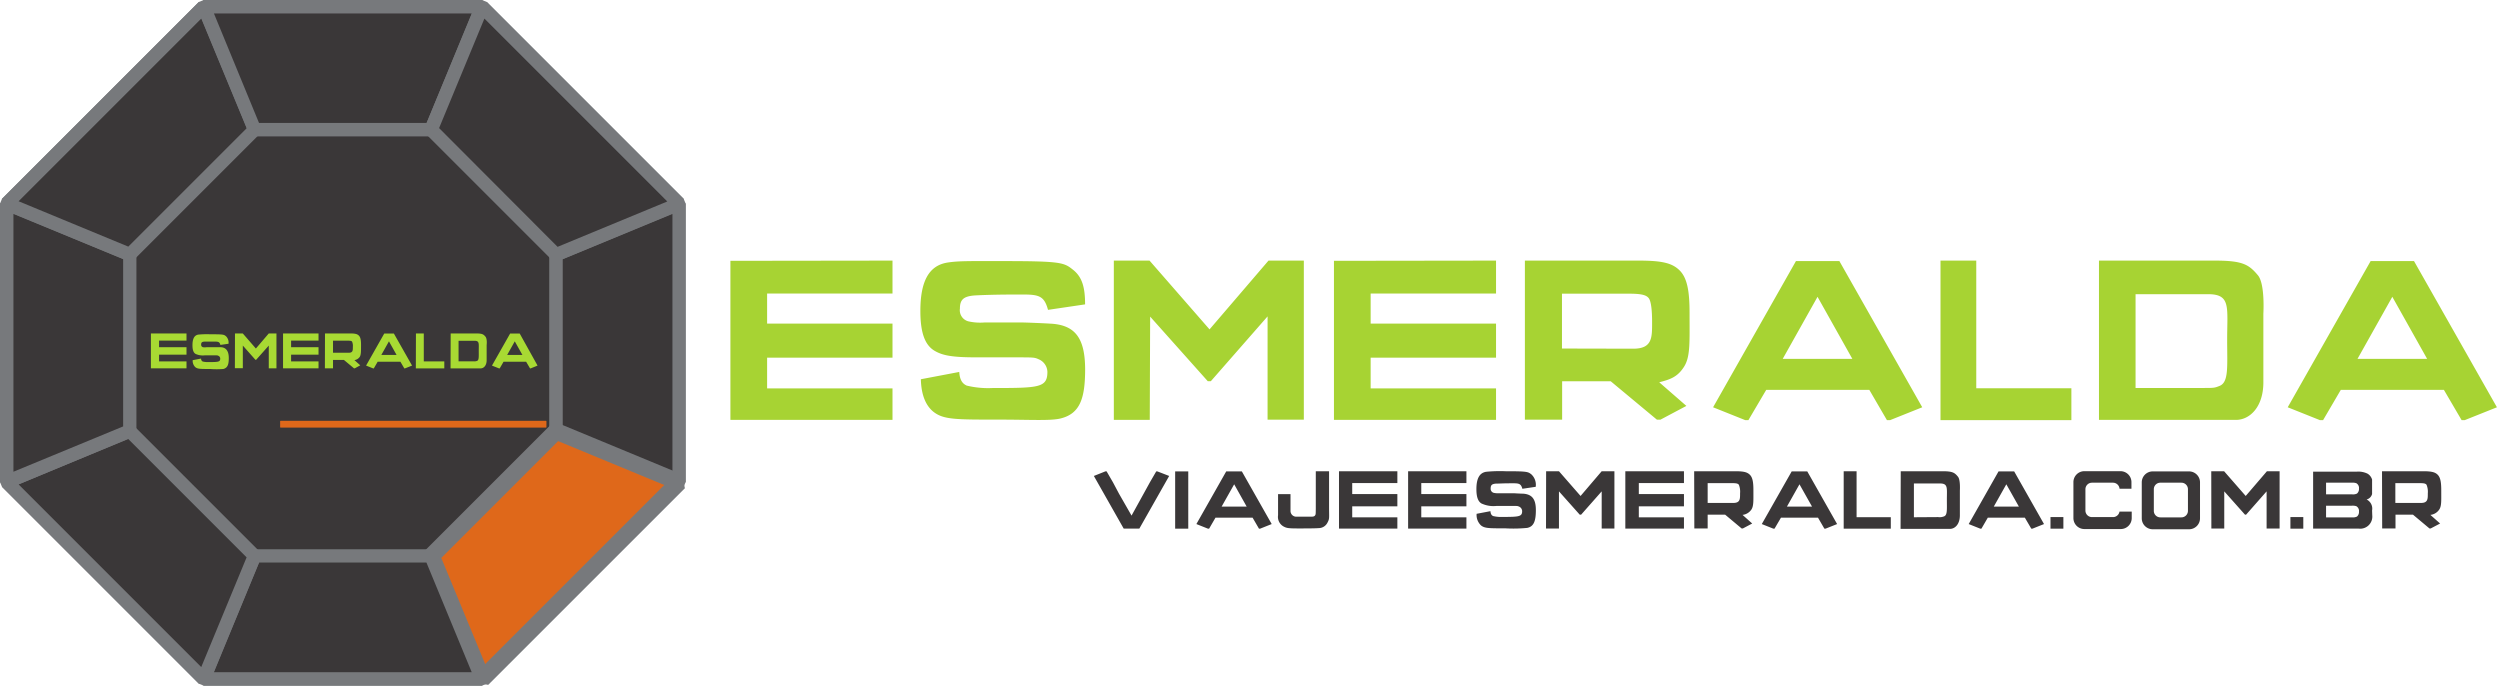 <svg xmlns="http://www.w3.org/2000/svg" id="Camada_1" data-name="Camada 1" viewBox="0 0 455.77 125"><defs><style>.cls-1{fill:#3a3738}.cls-2{fill:#77797c}.cls-5{fill:#df681a}</style></defs><path d="M87.88 1.23H37.12L1.23 37.12v50.76l35.89 35.89h50.76l35.89-35.89V37.12L87.88 1.23z" class="cls-1"/><path d="M87.88 125H37.12l-.87-.36L.36 88.75 0 87.88V37.12l.36-.87L36.25.36l.87-.36h50.76l.87.36 35.89 35.89.36.87v50.76l-.36.87-35.89 35.89Zm-50.25-2.45h49.74l35.18-35.18V37.63L87.37 2.45H37.63L2.45 37.63v49.74Z" class="cls-2"/><path d="M58.07 60.79v1.31h-5v1.2h5v1.36h-5v1.23h5v1.26H51.6v-6.36Zm-24.07 0v1.31h-5v1.2h5v1.36h-5v1.23h5v1.26h-6.49v-6.36Zm8.84 0h1.42l2.39 2.75L49 60.79h1.4v6.36H49V63l-2.31 2.6h-.12l-2.3-2.6v4.13h-1.45Zm16.41 0h4.54c.93 0 1.34.09 1.64.4s.39.83.39 1.68c0 1.17 0 1.76-.21 2.15a1.4 1.4 0 0 1-1 .63l1.07.95-1 .55h-.14l-1.84-1.53h-1.99v1.53h-1.48Zm4.33 3.52c.77 0 .75-.46.75-1.08a2 2 0 0 0-.14-.94c-.11-.15-.31-.18-.79-.18h-2.69v2.2Zm12.25-3.52h1.43v5.1H81v1.27h-5.19Zm6.33 0h4.62c1.11 0 1.36.15 1.72.58s.22 1.54.22 1.54v2.75c0 1-.54 1.5-1.1 1.5h-5.48Zm4.14 5.08a1.44 1.44 0 0 0 .66-.07c.38-.14.32-.76.32-1.85 0-1.32.15-1.82-.77-1.82H83.6v3.74Zm-46-2.57h-2.65a2 2 0 0 1-.64 0 .45.45 0 0 1-.34-.49c0-.36.14-.49.56-.53h1.46c1 0 1.31-.07 1.49.6l1.48-.21a1.6 1.6 0 0 0-.48-1.39c-.38-.29-.45-.34-2.87-.34a16 16 0 0 0-2.14.06c-.78.12-1.08.81-1.08 1.93 0 .85.17 1.35.55 1.58a3.12 3.12 0 0 0 1.71.27h1.45c.83 0 .83 0 1 .08a.56.56 0 0 1 .35.5c0 .63-.33.65-2.19.65a3.84 3.84 0 0 1-1-.1.56.56 0 0 1-.3-.54l-1.53.29a1.58 1.58 0 0 0 .48 1.28c.41.33.87.33 2.69.33a15.83 15.83 0 0 0 2.41 0c.78-.2 1-.81 1-2s-.44-1.92-1.44-1.97Zm31.51-2.49h-1.76l-3.31 5.84 1.28.51h.13l.7-1.21H73l.71 1.21h.12l1.29-.51Zm-.87 3.9h-1.42l1.39-2.48 1.39 2.48Zm23.81-3.9H93l-3.31 5.84 1.28.51h.13l.7-1.21h4.12l.71 1.21h.12l1.25-.51Zm-.87 3.9h-1.42l1.39-2.48 1.39 2.48Z" style="fill:#a8da33"/><path d="M272.74 47.51v6h-22.86V59h22.86v6.2h-22.86v5.61h22.86v5.74h-29.55v-29Zm-110.03 0v6h-22.86V59h22.86v6.2h-22.86v5.61h22.86v5.74h-29.55v-29Zm40.35 0h6.51l10.94 12.54 10.75-12.54h6.44v29h-6.61V57.68L220.74 69.5h-.55l-10.51-11.78-.07 18.83h-6.55Zm74.94 0h20.73c4.25 0 6.13.43 7.5 1.81s1.79 3.8 1.79 7.68c0 5.35.17 8-1 9.85s-2.47 2.32-4.53 2.84l4.95 4.31-4.73 2.51h-.64l-8.42-7h-8.86v7H278Zm19.75 16.06c3.54 0 3.44-2.08 3.44-4.93 0-1.86-.15-3.68-.61-4.28s-1.42-.82-3.62-.82h-12.2v10Zm56.02-16.06h6.52v23.28h17.34v5.8h-23.86Zm28.89 0h21.1c5.08 0 6.21.69 7.87 2.67 1.33 1.56 1 7 1 7V69.7c0 4.49-2.47 6.85-5 6.85h-24.97Zm18.92 23.22c2 0 2.13 0 3-.35 1.77-.64 1.45-3.46 1.45-8.42 0-6 .71-8.33-3.51-8.33h-13.19v17.1ZM191.42 59c-1.23-.08-4.47-.21-5.12-.21h-6.82a9.76 9.76 0 0 1-2.95-.21 2.09 2.09 0 0 1-1.53-2.32c0-1.62.65-2.22 2.59-2.39 1.16-.08 4.29-.17 6.64-.17 4.72 0 6-.31 6.83 2.79l6.76-1c0-3.15-.55-5-2.2-6.31s-2.07-1.59-13.12-1.58c-5.27 0-7.74-.06-9.78.27-3.55.57-4.93 3.7-4.93 8.82 0 3.89.79 6.15 2.52 7.22 1.55.94 3.39 1.24 7.82 1.24h6.64c3.78 0 3.78 0 4.57.34a2.57 2.57 0 0 1 1.61 2.3c0 2.89-1.52 2.95-10 2.95a16.67 16.67 0 0 1-4.7-.44c-.77-.34-1.28-1-1.37-2.49l-7 1.33c.08 3.06 1 4.85 2.22 5.87 1.85 1.51 4 1.49 12.29 1.49 5.22 0 9.19.25 11-.22 3.54-.89 4.44-3.7 4.44-9-.03-5.68-1.83-8.07-6.41-8.28Zm143.91-11.41h-7.91l-15.11 26.66 5.85 2.34h.59l3.25-5.52h18.79l3.21 5.52h.59l5.85-2.34Zm-3.95 17.84H325l6.35-11.32 6.35 11.32Zm108.71-17.84h-7.9l-15.12 26.66 5.86 2.34h.59l3.23-5.52h18.79l3.23 5.52h.58l5.86-2.34Zm-3.95 17.84h-6.35l6.35-11.32 6.35 11.32Z" style="fill:#a7d333"/><path d="M307 85.91v2.16h-8.23v2H307v2.24h-8.23v2H307v2.06h-10.69V85.91Zm-39.66 0v2.16h-8.23v2h8.23v2.24h-8.23v2h8.23v2.06h-10.63V85.91Zm-12.59 0v2.16h-8.23v2h8.23v2.24h-8.23v2h8.23v2.06h-10.64V85.91Zm27.12 0h2.34l3.94 4.51 3.85-4.51h2.32v10.45H292v-6.78l-3.75 4.25H288l-3.79-4.25v6.78h-2.36Zm121.26 0h2.34l3.94 4.51 3.87-4.51h2.31v10.45h-2.37v-6.78l-3.74 4.25h-.2l-3.78-4.25v6.78h-2.35Zm-94.27 0h7.46c1.53 0 2.2.15 2.7.65s.64 1.37.64 2.77c0 1.92.06 2.89-.35 3.54a2.26 2.26 0 0 1-1.63 1l1.76 1.57-1.7.9h-.23l-3-2.51h-3.19v2.51h-2.43Zm7.14 5.78c1.27 0 1.23-.75 1.23-1.77a3.36 3.36 0 0 0-.22-1.54c-.19-.25-.51-.3-1.3-.3h-4.39v3.61Zm118.26-5.78h7.46c1.53 0 2.21.15 2.7.65s.64 1.37.64 2.77c0 1.92.07 2.89-.35 3.54a2.24 2.24 0 0 1-1.63 1l1.77 1.57-1.71.9h-.23l-3-2.51h-3.19v2.51h-2.43Zm7.11 5.78c1.27 0 1.24-.75 1.24-1.77a3.32 3.32 0 0 0-.23-1.54c-.19-.25-.5-.3-1.3-.3h-4.39v3.61Zm-105.25-5.78h2.35v8.38h6.24v2.09h-8.59Zm10.4 0h7.6c1.83 0 2.23.25 2.83 1 .48.56.35 2.53.35 2.53v4.51c0 1.62-.89 2.47-1.81 2.47h-9Zm6.81 8.36a2.11 2.11 0 0 0 1.08-.13c.63-.23.52-1.24.52-3 0-2.17.25-3-1.26-3h-4.75v6.16ZM277.68 90c-.45 0-1.61-.08-1.85-.08h-2.45a3.71 3.71 0 0 1-1.06-.07.76.76 0 0 1-.56-.82c0-.58.23-.8.93-.86.42 0 1.55-.06 2.39-.06 1.7 0 2.16-.11 2.46 1l2.43-.36a2.58 2.58 0 0 0-.79-2.27c-.62-.48-.74-.57-4.72-.57a25.35 25.35 0 0 0-3.52.1c-1.28.2-1.78 1.33-1.78 3.17 0 1.4.29 2.22.91 2.6a5.19 5.19 0 0 0 2.82.45h2.39c1.36 0 1.36 0 1.64.12a.92.92 0 0 1 .58.83c0 1-.55 1.06-3.6 1.06a6 6 0 0 1-1.69-.16c-.27-.12-.46-.37-.49-.89l-2.52.48a2.62 2.62 0 0 0 .79 2.11c.67.54 1.43.54 4.43.54a25.44 25.44 0 0 0 4-.08C279.65 96 280 94.93 280 93c0-2-.68-2.88-2.32-3Zm51.8-4.06h-2.84l-5.45 9.6 2.11.84h.21l1.17-2h6.76l1.16 2h.21l2.11-.84Zm-1.42 6.42h-2.29l2.29-4.07 2.29 4.07Zm39.14-6.42h-2.85l-5.44 9.6 2.11.84h.21l1.16-2h6.76l1.17 2h.21l2.11-.84Zm-1.43 6.42h-2.29l2.29-4.07 2.29 4.07ZM226.4 85.94h-2.85l-5.44 9.6 2.11.84h.21l1.16-2h6.77l1.16 2h.21l2.11-.84Zm-1.4 6.42h-2.29l2.29-4.07 2.28 4.07Zm-22.1-4.43-1.16-2h-.21l-2.11.84 5.44 9.6h2.85l5.44-9.6-2.15-.83h-.21l-1.16 2-1.1 2-2.24 4.06-2.29-4Zm11.34-1.99h2.39v10.44h-2.39zm21.03 4.15v3.1a1.05 1.05 0 0 0 1.18 1h1.76c.85 0 1.27.06 1.48-.16s.17-.35.19-1.29v-6.83h2.42v6.55c0 2 .11 2.07-.29 2.82a1.8 1.8 0 0 1-1.66 1c-.35.05-2.19.06-3.5.06-2 0-2.26-.06-2.81-.34a2 2 0 0 1-1.04-2.07v-3.84Zm138.55 4.18h2.35v2.11h-2.35zm43.74 0h2.35v2.11h-2.35zm-18.48-8.33h-6.62a2 2 0 0 0-2 2v6.55a2 2 0 0 0 2 2h6.62a2 2 0 0 0 2-2V87.9a2 2 0 0 0-2-1.96Zm-.2 7.2a1.19 1.19 0 0 1-1.19 1.18h-3.84a1.18 1.18 0 0 1-1.19-1.18v-3.93a1.18 1.18 0 0 1 1.19-1.21h3.84a1.19 1.19 0 0 1 1.19 1.18Zm-10.3-5.24a2 2 0 0 0-2-2H380a2 2 0 0 0-2 2v6.55a2 2 0 0 0 2 2h6.63a2 2 0 0 0 2-2v-1.18h-2.23a1.19 1.19 0 0 1-1.17 1h-3.85a1.19 1.19 0 0 1-1.19-1.18v-3.88a1.19 1.19 0 0 1 1.19-1.21h3.85a1.2 1.2 0 0 1 1.18 1.1h2.17Zm43.87 5.16a1.85 1.85 0 0 0-1-2 1.38 1.38 0 0 0 1-1v-2.63a1.85 1.85 0 0 0-.82-1.07 3.8 3.8 0 0 0-2-.37h-7.93v10.38h8.3a2.21 2.21 0 0 0 2.48-2.43ZM424.06 88h4.65a2.14 2.14 0 0 1 .86.09 1 1 0 0 1 .49 1 1.08 1.08 0 0 1-.36.89 1.67 1.67 0 0 1-.92.14h-4.72Zm0 4.2h4.65a2.21 2.21 0 0 1 .86.08 1 1 0 0 1 .49 1 1.08 1.08 0 0 1-.36.89 1.65 1.65 0 0 1-.92.15h-4.72Z" class="cls-1"/><rect width="48.55" height="1.23" x="51.07" y="76.72" class="cls-5" rx=".08"/><path d="M101.36 46.4v32.2l22.41 9.28V37.12l-22.41 9.28z" class="cls-1"/><path d="m123.3 89-22.41-9.28-.76-1.13V46.4l.76-1.13L123.3 36l1.7 1.13v50.75Zm-20.71-11.22 20 8.26V39l-20 8.26Z" class="cls-2"/><path d="M101.36 78.6 78.6 101.36l9.28 22.41 35.89-35.89-22.41-9.28z" class="cls-5"/><path d="m89 124.86-2.5-.5L77.18 102l.33-1.67 22.77-22.77 1.67-.33 22.41 9.28.5 2.5Zm-8.55-23.14 8 19.34 32.64-32.64-19.34-8Z" class="cls-2"/><path d="M78.6 101.36H46.4l-9.28 22.41h50.76l-9.28-22.41z" class="cls-1"/><path d="M87.88 125H37.12L36 123.3l9.28-22.41 1.13-.76H78.6l1.13.76L89 123.3ZM39 122.55h47l-8.26-20H47.22Z" class="cls-2"/><path d="M23.64 78.6 1.23 87.88l35.89 35.89 9.28-22.41L23.64 78.6z" class="cls-1"/><path d="M36.25 124.64.36 88.75l.4-2 22.41-9.29 1.34.27 22.76 22.76.27 1.34-9.29 22.41ZM3.39 88.31l33.3 33.3 8.27-20L23.35 80Z" class="cls-2"/><path d="M23.64 78.6V46.4L1.23 37.12v50.76l22.41-9.28z" class="cls-1"/><path d="M1.7 89 0 87.88V37.12L1.7 36l22.41 9.28.76 1.13V78.6l-.76 1.13Zm.75-50v47l20-8.26V47.22Zm21.19 39.6Z" class="cls-2"/><path d="M46.4 23.64 37.12 1.23 1.23 37.12l22.41 9.28L46.4 23.64z" class="cls-1"/><path d="M23.17 47.54.76 38.25l-.4-2L36.25.36l2 .4 9.29 22.41-.27 1.34-22.76 22.76ZM3.39 36.69l20 8.27L45 23.35l-8.27-20Z" class="cls-2"/><path d="M46.4 23.64h32.2l9.28-22.41H37.12l9.28 22.41z" class="cls-1"/><path d="M78.6 24.87H46.4l-1.13-.76L36 1.7 37.12 0h50.76L89 1.7l-9.27 22.41Zm-31.38-2.46h30.56L86 2.45H39Z" class="cls-2"/><path d="m101.36 46.4 22.41-9.28L87.88 1.23 78.6 23.64l22.76 22.76z" class="cls-1"/><path d="m101.83 47.54-1.34-.27-22.76-22.76-.27-1.34L86.75.76l2-.4 35.89 35.89-.4 2ZM80.05 23.35 101.65 45l20-8.27L88.31 3.39Z" class="cls-2"/></svg>